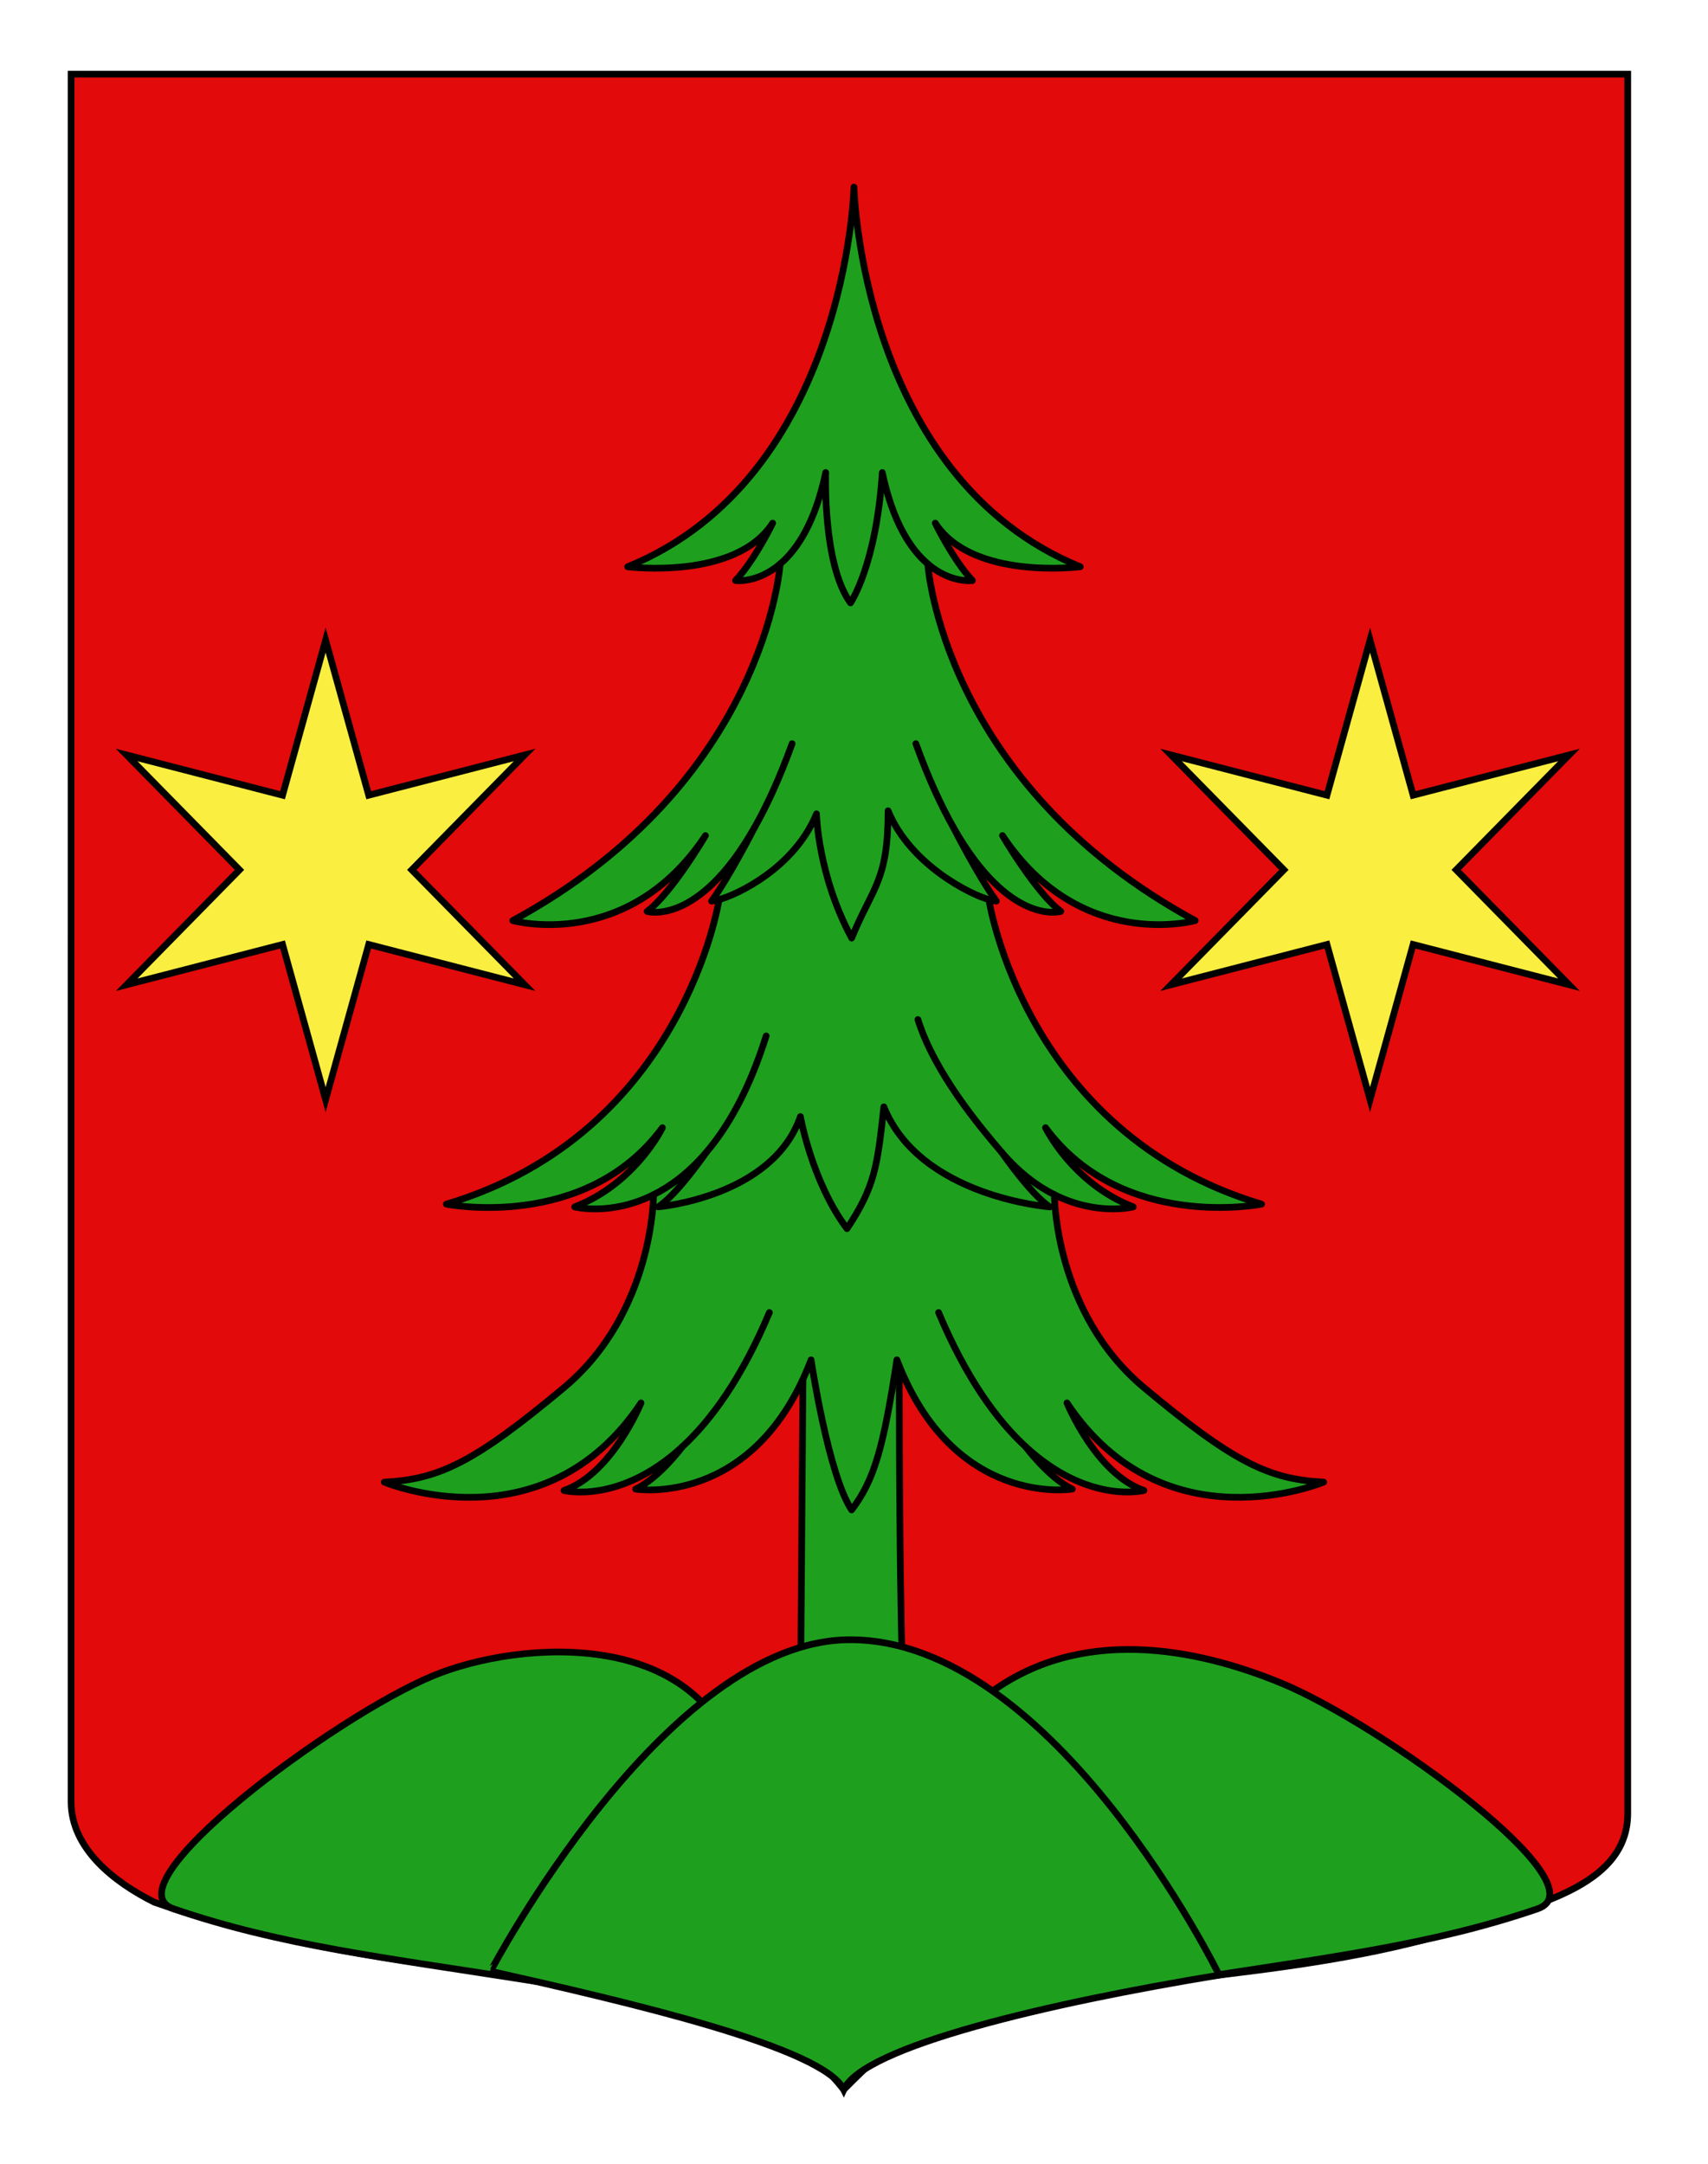 <?xml version="1.0" encoding="utf-8"?>
<!-- Generator: Adobe Illustrator 15.1.0, SVG Export Plug-In . SVG Version: 6.00 Build 0)  -->
<!DOCTYPE svg PUBLIC "-//W3C//DTD SVG 1.1//EN" "http://www.w3.org/Graphics/SVG/1.1/DTD/svg11.dtd">
<svg version="1.1" id="Calque_1" xmlns="http://www.w3.org/2000/svg" xmlns:xlink="http://www.w3.org/1999/xlink" x="0px" y="0px"
	 width="255.118px" height="323.148px" viewBox="0 0 255.118 323.148" enable-background="new 0 0 255.118 323.148"
	 xml:space="preserve">
<path fill="#E20A0A" stroke="#000000" d="M10.624,11.075c78,0,154.505,0,232.505,0c0,135.583,0,149.083,0,259.75
	c0,12.043-17.101,14.25-28.102,18.25c-25,7-51,6-76,12.999c-5,2-9,6-13,10c-4-5-9-9-15-11c-30-6.999-60-6.999-88-16.999
	c-6-3-12.406-8-12.406-15C10.624,245.533,10.624,147.45,10.624,11.075z"/>
<g>
	<path id="path3010_1_" fill="#1EA01E" stroke="#000000" stroke-linecap="round" stroke-linejoin="round" d="M136.857,270.643
		c-1.891-7.979-1.786-11.898-1.979-17.791c-0.837-25.36-0.49-72.601-0.49-72.601l-7.117-1.291l-7.131,1.291
		c0,0-0.594,74.967-0.585,75.717c0,0.043-0.001,0.062,0,0.109c-0.128,9.105-2.082,14.37-2.227,14.565"/>
	<path id="path1985_1_" fill="#1EA01E" stroke="#000000" stroke-linecap="round" stroke-linejoin="round" d="M133.965,203.08
		c8.469,22.211,26.201,19.307,26.201,19.307c-3.514-1.66-6.976-6.336-6.976-6.336c9.417,8.689,17.679,6.543,17.679,6.543
		c-7.188-2.493-11.502-13.079-11.502-13.079c14.539,21.797,38.342,11.831,38.342,11.831c-8.151-0.415-13.421-2.904-26.842-14.115
		c-13.42-11.211-13.373-28.809-13.373-28.809c6.442,3.221,11.776,1.822,11.776,1.822c-9.108-3.528-13.103-11.83-13.103-11.83
		c11.504,15.568,32.271,11.418,32.271,11.418c-35.465-10.586-40.732-45.491-40.732-45.491c0.695,0.184,1.113,0.235,1.113,0.235
		c-2.715-3.736-6.402-10.981-6.402-10.981c8.414,14.818,16.033,12.516,16.033,12.516c-3.697-2.746-8.713-11.324-8.713-11.324
		c11.619,17.5,28.785,12.698,28.785,12.698c-37.852-20.553-39.941-53.26-39.941-53.26c3.443,2.927,6.665,2.476,6.665,2.476
		c-2.905-3.089-5.546-8.578-5.546-8.578c5.546,8.578,21.656,6.519,21.656,6.519c-32.746-13.382-33.803-56.697-33.803-56.697
		s-1.057,43.315-33.803,56.699c0,0,16.111,2.058,21.657-6.52c0,0-2.641,5.491-5.545,8.579c0,0,3.222,0.452,6.665-2.476
		c0,0-2.088,32.708-39.939,53.259c0,0,17.163,4.806,28.783-12.695c0,0-5.016,8.578-8.713,11.323c0,0,7.62,2.302,16.034-12.515
		c0,0-3.688,7.245-6.402,10.981c0,0,0.417-0.054,1.113-0.235c0,0-5.267,34.904-40.732,45.49c0,0,20.768,4.152,32.271-11.418
		c0,0-3.994,8.303-13.1,11.83c0,0,5.334,1.4,11.776-1.821c0,0,0.045,17.6-13.374,28.807c-13.42,11.21-18.692,13.7-26.839,14.118
		c0,0,23.804,9.962,38.342-11.832c0,0-4.313,10.586-11.504,13.078c0,0,8.261,2.146,17.678-6.54c0,0-3.458,4.673-6.975,6.333
		c0,0,17.733,2.904,26.203-19.305c0,0,2.556,17.162,6.056,22.412C130.534,221.12,131.934,216.394,133.965,203.08z"/>
	<path id="path1987_1_" fill="#1EA01E" stroke="#000000" stroke-linecap="round" stroke-linejoin="round" d="M112.695,123.596
		c1.858-3.274,3.755-7.381,5.619-12.534"/>
	<path id="path1989_1_" fill="#1EA01E" stroke="#000000" stroke-linecap="round" stroke-linejoin="round" d="M116.529,84.223
		c2.553-2.172,5.229-6.202,6.803-13.652c0,0-0.498,13.698,3.702,19.473c0,0,3.85-5.6,4.748-19.473
		c1.574,7.45,4.25,11.479,6.805,13.652"/>
	<path id="path1991_1_" fill="#1EA01E" stroke="#000000" stroke-linecap="round" stroke-linejoin="round" d="M105.483,172.106
		c3.292-3.849,6.446-9.404,8.956-17.396"/>
	<path id="path1993_1_" fill="#1EA01E" stroke="#000000" stroke-linecap="round" stroke-linejoin="round" d="M101.923,216.053
		c4.317-3.981,8.879-10.244,12.996-20.032"/>
	<path id="path1995_1_" fill="#1EA01E" stroke="#000000" stroke-linecap="round" stroke-linejoin="round" d="M142.421,123.596
		c-1.86-3.274-3.759-7.381-5.622-12.534"/>
	<path id="path1997_1_" fill="#1EA01E" stroke="#000000" stroke-linecap="round" stroke-linejoin="round" d="M147.708,134.341
		c-2.61-0.677-11.723-5.131-15.058-13.256c0,10.587-2.292,11.309-5.442,19.009c-5.075-9.45-5.25-18.55-5.25-18.55
		c-3.334,8.125-11.943,12.12-14.555,12.798"/>
	<path id="path1999_1_" fill="#1EA01E" stroke="#000000" stroke-linecap="round" stroke-linejoin="round" d="M149.63,172.106
		c-3.29-3.849-10.017-11.852-12.526-19.842"/>
	<path id="path2001_1_" fill="#1EA01E" stroke="#000000" stroke-linecap="round" stroke-linejoin="round" d="M157.497,178.424
		c-2.538-1.269-5.244-3.252-7.863-6.316c0,0,4.303,6.271,7.181,8.14c0,0-19.368-1.451-24.798-14.946
		c-0.956,8.744-1.307,11.894-5.506,18.193c-5.25-7-6.957-16.742-6.957-16.742c-4.154,12.041-21.248,13.492-21.248,13.492
		c2.874-1.869,7.179-8.139,7.179-8.139c-2.621,3.065-5.328,5.049-7.863,6.314"/>
	<path id="path2003_1_" fill="#1EA01E" stroke="#000000" stroke-linecap="round" stroke-linejoin="round" d="M153.19,216.053
		c-4.316-3.981-8.877-10.244-12.994-20.032"/>
</g>
<g>
	<path fill="#1EA01E" stroke="#000000" d="M64.671,250.274c13-5.387,40.959-7.528,46,15.113c0,0-5.947,18.247-18.729,23.062
		c-12,4.522-8.785,7.955-12.024,7.445c-22.921-3.605-38.001-5.354-53.98-10.817C15.938,281.656,49.927,256.383,64.671,250.274z"/>
	<path fill="#1EA01E" stroke="#000000" d="M191.484,251.408c-13-5.387-30.282-8.64-43.925,1.666c0,0,3.305,13.554,16.087,18.367
		c12,4.521,8.785,24.962,12.024,24.452c22.92-3.605,38-5.354,53.979-10.817C239.651,281.656,206.23,257.518,191.484,251.408z"/>
	<path fill="#1EA01E" stroke="#000000" d="M126.987,244.887c30.566,0,55.123,50.085,55.123,50.085
		c-25.501,4.18-53.188,10.658-56.08,17.103c-2.942-6.275-31.841-12.988-52.746-17.683C73.285,294.392,99.3,244.887,126.987,244.887z
		"/>
</g>
<polygon fill="#FAEE40" stroke="#010101" points="48.637,95.592 55.072,118.762 78.358,112.752 61.506,129.909 78.358,147.065 
	55.072,141.054 48.637,164.225 42.204,141.054 18.918,147.065 35.77,129.909 18.918,112.752 42.204,118.762 "/>
<polygon fill="#FAEE40" stroke="#010101" points="204.637,95.592 211.072,118.762 234.358,112.752 217.506,129.909 234.358,147.065 
	211.072,141.054 204.637,164.225 198.204,141.054 174.918,147.065 191.77,129.909 174.918,112.752 198.204,118.762 "/>
</svg>

